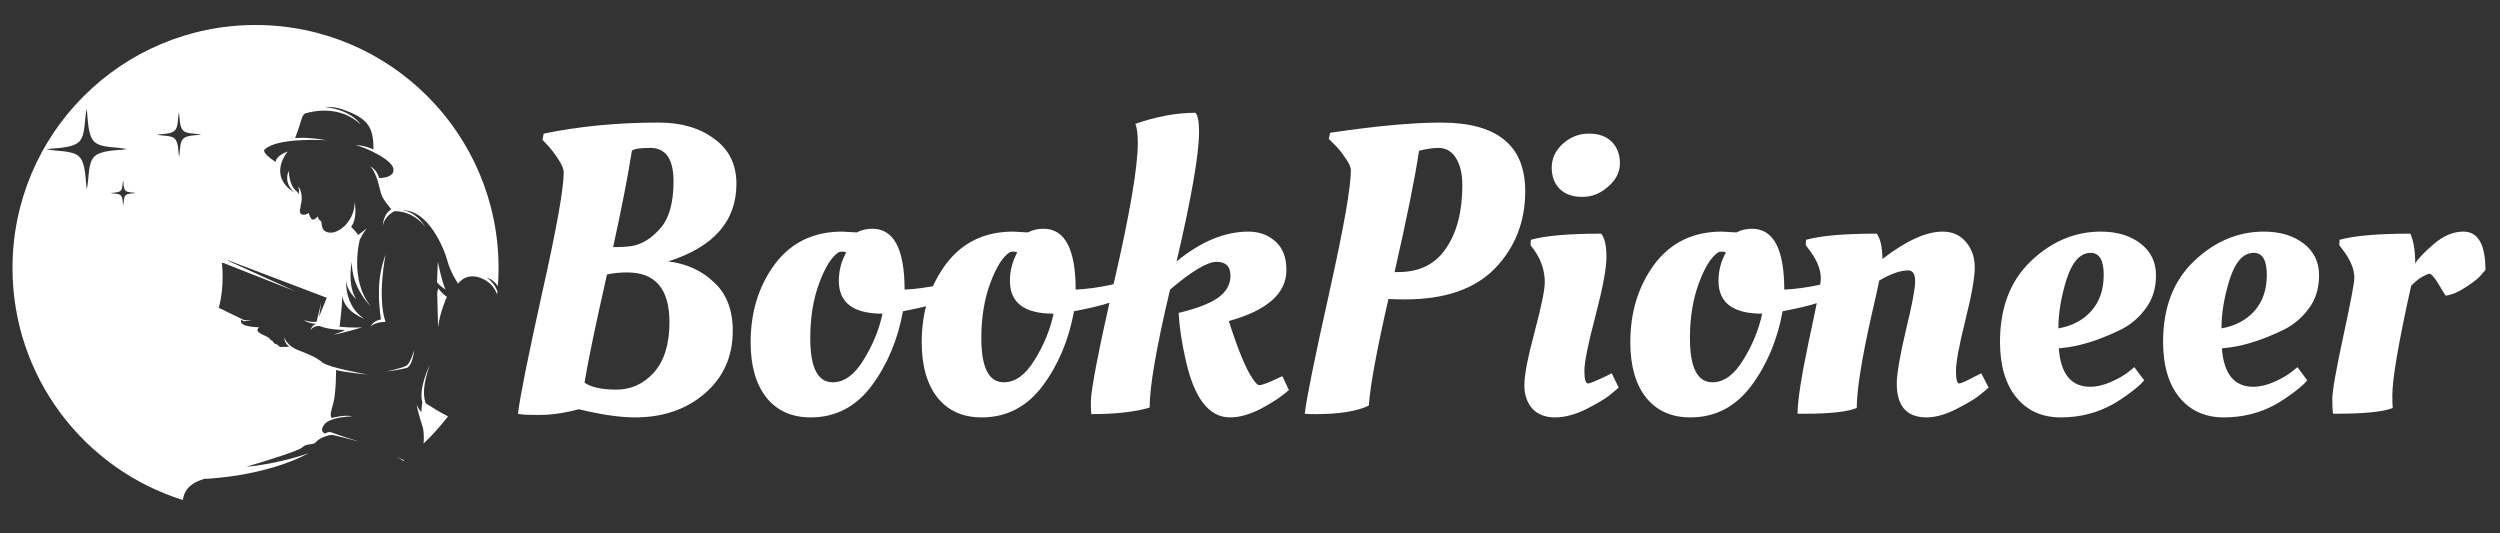 <svg width="600" height="128" viewBox="0 0 600 128" fill="none" xmlns="http://www.w3.org/2000/svg">
<rect x="0" y="0" width="600" height="128" fill="#333333" stroke="none"/>
<g clip-path="url(#clip0_1832_2718)">
<path d="M152.34 100.176C148.812 100.176 144.337 99.523 138.914 98.216C135.517 99.131 132.348 99.588 129.408 99.588C126.468 99.588 124.769 99.49 124.312 99.294C124.769 95.374 126.697 85.737 130.094 70.384C133.557 54.965 135.288 45.296 135.288 41.376C135.288 40.592 134.863 39.547 134.014 38.24C133.165 36.933 132.315 35.823 131.466 34.908L130.192 33.536L130.486 32.066C139.045 30.302 148.257 29.42 158.122 29.42C163.545 29.42 167.987 30.727 171.45 33.34C174.978 35.888 176.742 39.481 176.742 44.12C176.742 53.071 171.287 59.277 160.376 62.74C164.753 63.263 168.412 64.929 171.352 67.738C174.357 70.482 175.86 74.369 175.86 79.4C175.86 85.541 173.639 90.539 169.196 94.394C164.753 98.249 159.135 100.176 152.34 100.176ZM150.576 65.386C148.747 65.386 147.113 65.549 145.676 65.876C142.867 78.289 141.07 86.946 140.286 91.846C141.919 92.957 144.467 93.512 147.93 93.512C151.458 93.512 154.463 92.14 156.946 89.396C159.429 86.587 160.67 82.569 160.67 77.342C160.67 69.371 157.305 65.386 150.576 65.386ZM156.064 35.496C153.581 35.496 152.111 35.725 151.654 36.182C150.739 42.062 149.237 49.771 147.146 59.31C149.759 59.31 151.589 59.147 152.634 58.82C153.679 58.493 154.594 58.069 155.378 57.546C156.227 57.023 157.175 56.207 158.22 55.096C160.507 52.679 161.65 48.824 161.65 43.532C161.65 38.175 159.788 35.496 156.064 35.496ZM194.56 100.176C190.052 100.176 186.524 98.608 183.976 95.472C181.428 92.271 180.154 87.828 180.154 82.144C180.154 74.892 182.082 68.653 185.936 63.426C189.856 58.199 195.246 55.586 202.106 55.586L205.634 55.782C206.745 55.194 207.986 54.9 209.358 54.9C214.52 54.9 217.1 59.767 217.1 69.502C219.779 69.371 222.49 69.012 225.234 68.424L226.802 68.032L227.39 71.854C225.234 72.769 222.327 73.585 218.668 74.304L216.708 74.696C215.467 81.556 212.952 87.534 209.162 92.63C205.373 97.661 200.506 100.176 194.56 100.176ZM199.852 91.748C202.596 91.748 205.046 89.984 207.202 86.456C209.424 82.928 210.959 79.204 211.808 75.284C204.818 75.284 201.322 72.671 201.322 67.444C201.322 65.353 201.747 63.393 202.596 61.564L203.086 60.584C202.825 60.453 202.498 60.388 202.106 60.388C201.714 60.388 201.42 60.453 201.224 60.584C199.591 61.629 198.056 64.079 196.618 67.934C195.181 71.789 194.462 76.199 194.462 81.164C194.462 88.22 196.259 91.748 199.852 91.748ZM235.617 100.176C231.109 100.176 227.581 98.608 225.033 95.472C222.485 92.271 221.211 87.828 221.211 82.144C221.211 74.892 223.138 68.653 226.993 63.426C230.913 58.199 236.303 55.586 243.163 55.586L246.691 55.782C247.802 55.194 249.043 54.9 250.415 54.9C255.576 54.9 258.157 59.767 258.157 69.502C260.836 69.371 263.547 69.012 266.291 68.424L267.859 68.032L268.447 71.854C266.291 72.769 263.384 73.585 259.725 74.304L257.765 74.696C256.524 81.556 254.008 87.534 250.219 92.63C246.43 97.661 241.562 100.176 235.617 100.176ZM240.909 91.748C243.653 91.748 246.103 89.984 248.259 86.456C250.48 82.928 252.016 79.204 252.865 75.284C245.874 75.284 242.379 72.671 242.379 67.444C242.379 65.353 242.804 63.393 243.653 61.564L244.143 60.584C243.882 60.453 243.555 60.388 243.163 60.388C242.771 60.388 242.477 60.453 242.281 60.584C240.648 61.629 239.112 64.079 237.675 67.934C236.238 71.789 235.519 76.199 235.519 81.164C235.519 88.22 237.316 91.748 240.909 91.748ZM273.071 34.32C273.071 32.164 272.875 30.629 272.483 29.714C277.579 27.95 282.381 27.068 286.889 27.068C287.477 27.656 287.771 29.159 287.771 31.576C287.771 36.999 285.974 47.387 282.381 62.74C288.195 57.971 293.945 55.586 299.629 55.586C302.177 55.586 304.333 56.37 306.097 57.938C307.861 59.506 308.743 61.793 308.743 64.798C308.743 70.417 304.137 74.5 294.925 77.048C297.081 83.843 298.975 88.449 300.609 90.866C301.327 91.911 301.85 92.434 302.177 92.434C302.895 92.434 304.398 91.879 306.685 90.768L307.763 90.278L309.331 93.61C307.763 95.047 305.574 96.517 302.765 98.02C300.021 99.457 297.505 100.176 295.219 100.176C290.123 100.176 286.562 95.537 284.537 86.26C283.622 82.275 283.067 78.551 282.871 75.088C287.052 74.108 290.155 72.932 292.181 71.56C294.271 70.123 295.317 68.326 295.317 66.17C295.317 63.949 294.206 62.838 291.985 62.838C289.763 62.838 286.039 65.059 280.813 69.502C277.546 83.287 275.913 92.728 275.913 97.824C272.319 98.869 267.648 99.392 261.899 99.392C261.833 98.281 261.801 97.301 261.801 96.452C261.801 93.643 263.663 84.039 267.387 67.64C271.176 51.241 273.071 40.135 273.071 34.32ZM337.242 71.854C335.478 71.854 334.139 71.821 333.224 71.756C330.415 84.039 328.847 92.565 328.52 97.334C325.711 98.706 321.432 99.392 315.682 99.392C314.441 99.392 313.592 99.359 313.134 99.294C313.592 95.439 315.552 85.77 319.014 70.286C322.477 54.737 324.208 44.937 324.208 40.886C324.208 40.102 323.751 39.089 322.836 37.848C321.987 36.541 321.105 35.463 320.19 34.614L318.916 33.34L319.21 31.87C330.186 30.237 339.072 29.42 345.866 29.42C359.325 29.42 366.054 34.908 366.054 45.884C366.054 53.201 363.637 59.375 358.802 64.406C353.968 69.371 346.781 71.854 337.242 71.854ZM335.674 65.288C340.705 65.288 344.494 63.393 347.042 59.604C349.656 55.815 350.962 50.751 350.962 44.414C350.962 41.801 350.472 39.677 349.492 38.044C348.512 36.345 347.075 35.496 345.18 35.496C343.939 35.496 342.404 35.725 340.574 36.182C339.529 43.042 337.569 52.744 334.694 65.288H335.674ZM385.546 61.662C385.546 64.406 384.664 69.143 382.9 75.872C381.136 82.536 380.254 86.913 380.254 89.004C380.254 91.029 380.548 92.042 381.136 92.042C381.528 92.042 383.031 91.421 385.644 90.18L386.82 89.592L388.486 93.022C387.898 93.545 387.114 94.198 386.134 94.982C385.154 95.766 383.325 96.844 380.646 98.216C377.968 99.523 375.485 100.176 373.198 100.176C370.912 100.176 369.115 99.49 367.808 98.118C366.502 96.681 365.848 94.786 365.848 92.434C365.848 90.017 366.665 85.77 368.298 79.694C369.932 73.553 370.748 69.567 370.748 67.738C370.748 64.994 369.899 62.413 368.2 59.996L367.318 58.82L367.416 57.546C370.879 56.566 376.498 56.076 384.272 56.076C385.122 57.056 385.546 58.918 385.546 61.662ZM374.374 45.394C373.068 44.087 372.414 42.356 372.414 40.2C372.414 38.044 373.296 36.149 375.06 34.516C376.89 32.883 378.98 32.066 381.332 32.066C383.684 32.066 385.514 32.719 386.82 34.026C388.127 35.333 388.78 37.064 388.78 39.22C388.78 41.311 387.833 43.173 385.938 44.806C384.109 46.439 382.051 47.256 379.764 47.256C377.478 47.256 375.681 46.635 374.374 45.394ZM405.681 100.176C401.173 100.176 397.645 98.608 395.097 95.472C392.549 92.271 391.275 87.828 391.275 82.144C391.275 74.892 393.203 68.653 397.057 63.426C400.977 58.199 406.367 55.586 413.227 55.586L416.755 55.782C417.866 55.194 419.107 54.9 420.479 54.9C425.641 54.9 428.221 59.767 428.221 69.502C430.9 69.371 433.611 69.012 436.355 68.424L437.923 68.032L438.511 71.854C436.355 72.769 433.448 73.585 429.789 74.304L427.829 74.696C426.588 81.556 424.073 87.534 420.283 92.63C416.494 97.661 411.627 100.176 405.681 100.176ZM410.973 91.748C413.717 91.748 416.167 89.984 418.323 86.456C420.545 82.928 422.08 79.204 422.929 75.284C415.939 75.284 412.443 72.671 412.443 67.444C412.443 65.353 412.868 63.393 413.717 61.564L414.207 60.584C413.946 60.453 413.619 60.388 413.227 60.388C412.835 60.388 412.541 60.453 412.345 60.584C410.712 61.629 409.177 64.079 407.739 67.934C406.302 71.789 405.583 76.199 405.583 81.164C405.583 88.22 407.38 91.748 410.973 91.748ZM433.272 99.294H431.41C431.41 96.223 432.324 90.343 434.154 81.654C436.048 72.965 436.996 68.032 436.996 66.856C436.996 64.7 436.081 62.413 434.252 59.996L433.37 58.82L433.468 57.546C436.996 56.566 442.647 56.076 450.422 56.076C451.271 57.187 451.728 59.212 451.794 62.152C457.478 57.775 462.28 55.586 466.2 55.586C468.552 55.586 470.414 56.403 471.786 58.036C473.223 59.669 473.942 61.727 473.942 64.21C473.942 66.627 473.19 70.841 471.688 76.852C470.185 82.863 469.434 86.913 469.434 89.004C469.434 91.029 469.695 92.042 470.218 92.042C470.61 92.042 471.982 91.421 474.334 90.18L475.51 89.592L477.274 93.022C476.686 93.545 475.902 94.198 474.922 94.982C473.942 95.766 472.112 96.844 469.434 98.216C466.82 99.523 464.468 100.176 462.378 100.176C457.608 100.176 455.224 97.465 455.224 92.042C455.224 89.755 455.942 85.541 457.38 79.4C458.882 73.259 459.634 69.306 459.634 67.542C459.634 65.778 459.078 64.896 457.968 64.896C456.073 64.896 453.754 65.713 451.01 67.346C450.814 68.457 450.16 71.397 449.05 76.166C446.763 86.423 445.62 93.675 445.62 97.922C443.333 98.837 439.217 99.294 433.272 99.294ZM479.999 82.046C479.999 73.879 482.449 67.444 487.349 62.74C492.315 57.971 497.933 55.586 504.205 55.586C508.06 55.586 511.229 56.533 513.711 58.428C516.194 60.323 517.435 62.871 517.435 66.072C517.435 69.208 516.619 71.854 514.985 74.01C513.417 76.166 511.49 77.832 509.203 79.008C504.565 81.295 500.318 82.732 496.463 83.32L494.111 83.614C494.569 89.755 497.084 92.826 501.657 92.826C503.225 92.826 504.891 92.434 506.655 91.65C508.419 90.866 509.791 90.082 510.771 89.298L512.241 88.122L514.593 91.258C514.071 91.977 513.025 92.924 511.457 94.1C509.889 95.276 508.419 96.256 507.047 97.04C503.258 99.131 499.109 100.176 494.601 100.176C490.093 100.176 486.533 98.575 483.919 95.374C481.306 92.173 479.999 87.73 479.999 82.046ZM494.013 78.812C497.345 78.224 499.991 76.819 501.951 74.598C503.911 72.377 504.891 69.502 504.891 65.974C504.891 62.446 503.846 60.682 501.755 60.682C499.273 60.682 497.345 62.805 495.973 67.052C494.667 71.233 494.013 75.153 494.013 78.812ZM519.142 82.046C519.142 73.879 521.592 67.444 526.492 62.74C531.457 57.971 537.076 55.586 543.348 55.586C547.202 55.586 550.371 56.533 552.854 58.428C555.336 60.323 556.578 62.871 556.578 66.072C556.578 69.208 555.761 71.854 554.128 74.01C552.56 76.166 550.632 77.832 548.346 79.008C543.707 81.295 539.46 82.732 535.606 83.32L533.254 83.614C533.711 89.755 536.226 92.826 540.8 92.826C542.368 92.826 544.034 92.434 545.798 91.65C547.562 90.866 548.934 90.082 549.914 89.298L551.384 88.122L553.736 91.258C553.213 91.977 552.168 92.924 550.6 94.1C549.032 95.276 547.562 96.256 546.19 97.04C542.4 99.131 538.252 100.176 533.744 100.176C529.236 100.176 525.675 98.575 523.062 95.374C520.448 92.173 519.142 87.73 519.142 82.046ZM533.156 78.812C536.488 78.224 539.134 76.819 541.094 74.598C543.054 72.377 544.034 69.502 544.034 65.974C544.034 62.446 542.988 60.682 540.898 60.682C538.415 60.682 536.488 62.805 535.116 67.052C533.809 71.233 533.156 75.153 533.156 78.812ZM560.636 99.294H559.95C559.82 98.771 559.754 97.595 559.754 95.766C559.754 93.871 560.636 88.841 562.4 80.674C564.164 72.507 565.046 67.836 565.046 66.66C565.046 64.635 564.132 62.413 562.302 59.996L561.42 58.82L561.518 57.546C565.046 56.566 570.698 56.076 578.472 56.076C579.256 57.775 579.648 60.159 579.648 63.23C580.367 62.054 581.87 60.486 584.156 58.526C586.443 56.566 588.795 55.586 591.212 55.586C594.74 55.586 596.504 58.657 596.504 64.798C596.178 65.19 595.72 65.713 595.132 66.366C594.61 66.954 593.499 67.803 591.8 68.914C590.167 70.025 588.566 70.711 586.998 70.972C586.933 70.972 586.378 70.09 585.332 68.326C584.287 66.562 583.503 65.68 582.98 65.68C581.347 66.268 579.91 67.248 578.668 68.62C575.663 82.144 574.16 90.899 574.16 94.884C574.16 96.321 574.193 97.334 574.258 97.922C571.972 98.837 567.431 99.294 560.636 99.294Z" fill="white"/>
<path fill-rule="evenodd" clip-rule="evenodd" d="M61.327 6C93.54 6 119.655 32.115 119.655 64.327C119.655 65.794 119.597 67.24 119.493 68.681C118.854 67.719 117.995 66.995 116.845 66.646V66.653H116.851C118.163 67.57 118.938 68.739 119.383 69.902C119.362 70.151 119.338 70.403 119.312 70.657C118.066 67.331 115.133 66.562 114.319 66.407C112.847 66.155 111.225 66.427 109.934 68.08C109.934 68.08 108.099 65.361 107.395 62.648C106.691 59.941 102.796 50.001 96.233 50.485C96.621 50.459 99.521 50.44 102.144 54.542C102.144 54.542 99.573 50.737 94.741 50.666C94.741 50.666 92.377 51.687 91.886 54.122C91.886 54.122 91.886 51.473 93.927 50.207C93.927 50.207 91.776 47.843 91.428 46.364C91.253 45.647 91.021 44.775 90.82 44.065C90.737 43.767 90.659 43.496 90.601 43.277L90.594 43.264C90.284 42.288 89.684 40.673 88.838 39.924C88.838 39.924 90.343 40.538 91.014 42.734C91.977 42.708 93.85 42.508 94.315 41.397C94.871 40.073 93.54 38.691 90.879 37.172H90.872V37.166H90.866C90.487 36.951 90.08 36.731 89.645 36.507C88.644 35.997 87.113 35.312 85.414 34.828C85.414 34.828 87.552 34.867 89.645 35.874C89.613 30.61 88.514 28.427 82.1 26.218C80.776 25.759 79.329 25.598 77.966 25.675C84.497 26.431 86.493 29.809 86.493 29.809C81.513 25.197 75.086 26.663 73.187 27.238C72.831 27.548 72.586 27.89 72.483 28.259C71.882 30.339 70.823 33.161 70.823 33.161C70.823 33.161 73.432 32.774 78.264 33.652C78.264 33.652 66.63 32.916 63.562 35.842C63.562 35.842 62.361 36.333 66.133 38.871C66.133 38.871 66.172 37.353 69.059 36.365C69.059 36.365 64.021 42.114 70.719 46.274C70.719 46.274 67.897 44.09 69.311 40.983C69.311 40.983 69.311 44.368 71.107 45.847C71.385 46.08 71.604 46.332 71.766 46.59C71.804 45.699 71.624 44.749 71.624 44.749C72.935 46.681 72.218 49.032 72.218 49.032C72.172 49.452 72.089 49.859 72.017 50.214C71.695 51.835 73.193 51.79 74.085 51.118C74.085 51.118 74.524 52.636 75.034 52.707C75.551 52.778 76.274 51.951 76.274 51.951C76.274 51.951 76.468 52.869 76.959 53.004C77.45 53.146 76.662 55.543 79.058 55.827C81.454 56.111 85.188 52.83 85.117 48.496C85.117 48.496 85.892 52.268 84.271 54.451C84.271 54.451 85.621 55.73 85.95 56.408L88.088 54.761C88.088 54.761 87.287 55.575 86.357 57.5C86.357 57.5 83.741 67.266 89.07 73.597C89.07 73.597 84.361 69.224 84.439 62.842C84.439 62.842 83.244 68.235 85.479 71.781C85.479 71.781 83.14 69.747 83.076 67.195C83.076 67.195 82.546 73.364 87.41 76.49C87.41 76.49 82.643 74.824 82.171 71.064C82.15 71.245 82.137 71.411 82.133 71.562C82.1 73.603 81.5 78.415 81.5 78.415C81.5 78.415 84.852 78.745 86.945 78.551C86.945 78.551 81.855 80.101 79.95 80.314C79.95 80.314 82.139 79.694 82.805 79.184C82.805 79.184 78.981 79.203 76.778 78.266C76.778 78.266 75.454 77.989 74.472 79.235C74.472 79.235 74.911 77.918 75.964 77.756C75.964 77.756 73.691 77.614 72.902 76.736C72.902 76.736 73.955 77.42 75.984 77.214L77.114 72.505L76.546 76.083L78.328 71.697L78.419 71.458L78.186 71.374L54.765 62.48L54.713 62.583L70.965 69.941L53.86 63.21L53.867 63.171L53.247 63.081C53.247 63.081 53.983 68.519 52.504 73.874L58.569 76.82L60.455 76.852L58.498 77.085L57.865 76.736C57.865 76.736 57.536 77.582 58.673 78.028C59.809 78.48 62.258 78.577 62.258 78.577C62.258 78.577 61.709 78.77 61.799 79.332C61.889 79.901 63.368 80.443 64.182 80.87C64.99 81.29 64.706 81.593 65.132 81.664C65.552 81.729 65.552 82.446 66.178 82.562C66.805 82.672 66.856 83.337 67.522 83.285C68.181 83.227 69.434 83.24 69.434 83.24C69.434 83.24 68.219 82.426 68.232 80.915C68.232 80.915 68.678 82.937 71.636 84.067C74.595 85.197 75.829 85.759 77.456 87.025C79.078 88.298 88.379 89.919 88.379 89.919C88.379 89.919 82.32 89.318 80.66 88.789C80.66 88.789 80.66 94.434 79.995 96.76C79.323 99.085 79.22 99.647 79.568 100.319C79.568 100.319 82.85 99.434 84.503 99.931C84.503 99.931 79.323 100.002 77.876 101.836C76.436 103.664 78.057 104.052 78.057 104.052C78.057 104.052 78.832 103.419 79.749 103.845C80.666 104.265 86.338 106.029 86.338 106.029C86.338 106.029 80.066 104.336 79.504 104.369C78.935 104.407 76.713 105.04 75.906 106.029C75.092 107.017 73.794 106.203 72.489 107.404C71.636 108.186 64.906 110.305 59.163 112.016C67.07 111.319 74.168 108.735 74.168 108.735C63.291 114.523 49.003 114.936 48.977 114.936C46.587 115.685 44.333 116.88 43.881 120C20.188 112.585 3 90.462 3 64.327C3 32.115 29.115 6 61.327 6ZM96.233 50.485C96.203 50.485 96.188 50.485 96.188 50.485C96.201 50.485 96.216 50.485 96.233 50.485ZM32.609 46.325C31.815 46.125 30.633 46.261 30.123 45.751C29.612 45.24 29.651 44.013 29.554 43.264C29.354 44.058 29.489 45.24 28.986 45.751C28.475 46.261 27.242 46.222 26.492 46.325C27.287 46.519 28.475 46.383 28.986 46.894C29.496 47.404 29.451 48.631 29.554 49.381C29.748 48.586 29.612 47.398 30.123 46.887C30.633 46.383 31.867 46.422 32.609 46.325ZM37.615 32.315C39.004 32.657 41.071 32.419 41.962 33.31C42.854 34.201 42.776 36.346 42.957 37.651C43.3 36.262 43.06 34.195 43.952 33.31C44.837 32.419 46.988 32.489 48.292 32.315C46.904 31.973 44.837 32.205 43.945 31.32C43.06 30.429 43.132 28.285 42.957 26.98C42.615 28.362 42.847 30.429 41.956 31.32C41.071 32.212 38.92 32.141 37.615 32.315ZM22.617 37.599C24.232 35.984 28.127 36.12 30.491 35.797C27.978 35.177 24.225 35.603 22.61 33.988C20.996 32.38 21.131 28.478 20.808 26.114C20.188 28.633 20.614 32.38 19 33.995C17.385 35.609 13.49 35.474 11.126 35.797C13.638 36.417 17.391 35.99 19.006 37.605C20.621 39.22 20.485 43.115 20.808 45.479C21.428 42.967 21.002 39.214 22.617 37.599ZM101.659 106.455C101.756 105.221 101.75 103.936 101.524 102.76C101.524 102.76 100.148 98.549 100.006 97.082C100.006 97.082 100.361 98.142 101.123 98.917C101.123 98.917 101.175 97.677 101.356 96.617C100.406 93.065 103.158 87.587 103.158 87.587C100.684 94.46 102.241 96.831 102.241 96.831C103.429 97.606 105.683 99.027 107.531 99.924C105.735 102.25 103.778 104.433 101.659 106.455ZM96.821 110.608C96.324 110.279 95.775 109.956 95.18 109.665C95.18 109.665 95.981 110.001 97.008 110.466L96.821 110.608ZM97.558 88.317C96.098 88.75 92.655 89.176 92.655 89.176C92.655 89.176 96.841 88.317 97.68 87.671C98.513 87.019 99.405 84.041 99.405 84.041C99.405 84.041 99.017 87.878 97.558 88.317ZM92.539 77.265C92.539 77.265 90.071 77.188 88.915 78.383C88.915 78.383 89.509 76.994 91.421 76.665C90.879 72.615 90.317 66.924 92.539 61.13C92.539 61.13 90.459 71.323 92.539 77.265ZM107.253 71.232C107.253 71.232 105.593 74.83 105.134 78.499L104.928 70.212L105.173 69.191C105.173 69.191 106.194 70.599 107.253 71.232ZM106.936 69.469C106.936 69.469 105.399 68.591 104.889 67.693L104.999 64.857L105.083 62.809C105.083 62.809 106.039 67.712 106.936 69.469Z" fill="white"/>
</g>
<defs>
<clipPath id="clip0_1832_2718">
<rect width="600" height="128" fill="white"/>
</clipPath>
</defs>
</svg>
